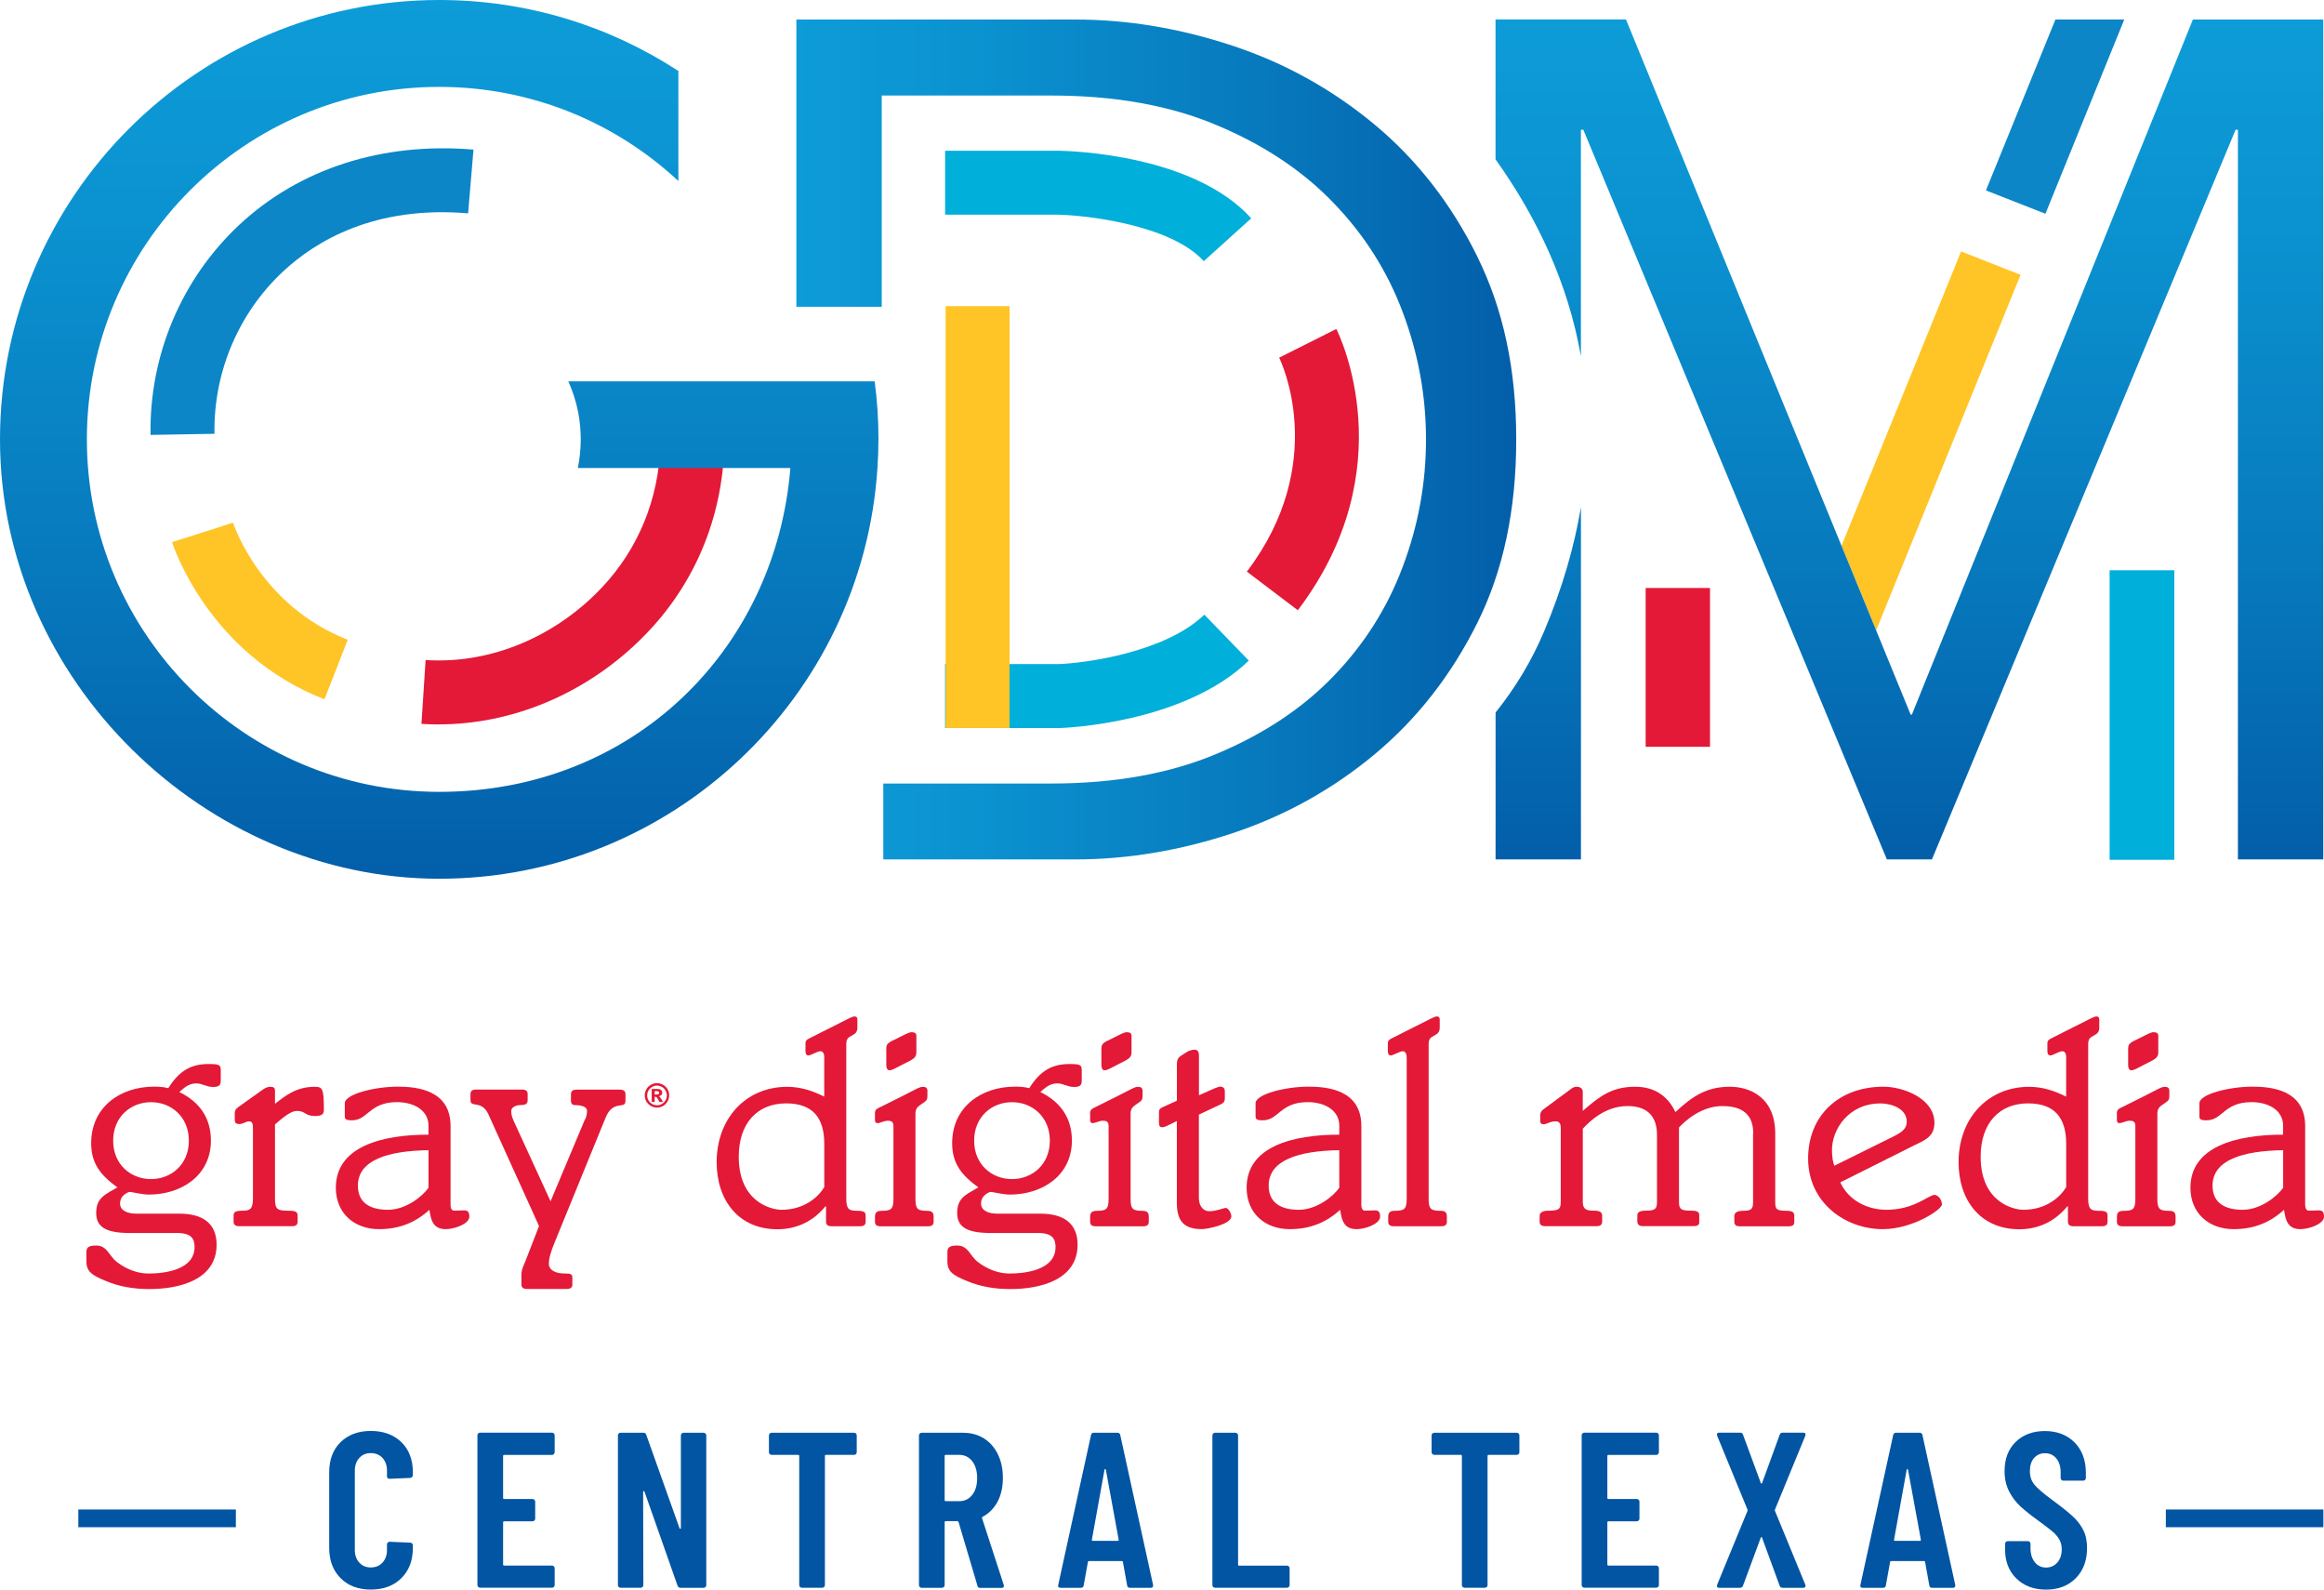 <?xml version="1.0" encoding="UTF-8" standalone="no"?>
<svg
   id="Layer_1"
   viewBox="0 0 448.91 306.98"
   version="1.1"
   sodipodi:docname="kwtx-logo-white.svg"
   width="448.91"
   height="306.98"
   inkscape:version="1.3.2 (091e20e, 2023-11-25, custom)"
   xmlns:inkscape="http://www.inkscape.org/namespaces/inkscape"
   xmlns:sodipodi="http://sodipodi.sourceforge.net/DTD/sodipodi-0.dtd"
   xmlns:xlink="http://www.w3.org/1999/xlink"
   xmlns="http://www.w3.org/2000/svg"
   xmlns:svg="http://www.w3.org/2000/svg">
  <sodipodi:namedview
     id="namedview42"
     pagecolor="#ffffff"
     bordercolor="#000000"
     borderopacity="0.25"
     inkscape:showpageshadow="2"
     inkscape:pageopacity="0.0"
     inkscape:pagecheckerboard="0"
     inkscape:deskcolor="#d1d1d1"
     inkscape:zoom="1.2209596"
     inkscape:cx="219.08997"
     inkscape:cy="163.80558"
     inkscape:window-width="1440"
     inkscape:window-height="914"
     inkscape:window-x="-6"
     inkscape:window-y="-6"
     inkscape:window-maximized="1"
     inkscape:current-layer="Layer_1" />
  <defs
     id="defs4">
    <style
       id="style1">.cls-1{fill:url(#New_Gradient_Swatch_1);}.cls-1,.cls-2,.cls-3,.cls-4,.cls-5,.cls-6,.cls-7,.cls-8{stroke-width:0px;}.cls-2{fill:url(#New_Gradient_Swatch_1-3);}.cls-3{fill:url(#New_Gradient_Swatch_1-2);}.cls-9{fill:none;stroke:#0255a3;stroke-miterlimit:10;stroke-width:3.42px;}.cls-4{fill:#0c86c7;}.cls-5{fill:#e31937;}.cls-6{fill:#ffc425;}.cls-7{fill:#0255a3;}.cls-8{fill:#00afda;}</style>
    <linearGradient
       id="New_Gradient_Swatch_1"
       x1="261.78"
       y1="30.81"
       x2="261.78"
       y2="200.51"
       gradientUnits="userSpaceOnUse">
      <stop
         offset="0"
         stop-color="#0d9cd8"
         id="stop1" />
      <stop
         offset=".25"
         stop-color="#0b92d0"
         id="stop2" />
      <stop
         offset=".65"
         stop-color="#0779bd"
         id="stop3" />
      <stop
         offset=".99"
         stop-color="#035faa"
         id="stop4" />
    </linearGradient>
    <linearGradient
       id="New_Gradient_Swatch_1-2"
       x1="545.78"
       y1="34.58"
       x2="545.78"
       y2="196.78"
       xlink:href="#New_Gradient_Swatch_1"
       gradientTransform="translate(-176.94,-30.81)" />
    <linearGradient
       id="New_Gradient_Swatch_1-3"
       x1="330.78"
       y1="115.68"
       x2="469.82"
       y2="115.68"
       xlink:href="#New_Gradient_Swatch_1"
       gradientTransform="translate(-176.94,-30.81)" />
    <linearGradient
       inkscape:collect="always"
       xlink:href="#New_Gradient_Swatch_1"
       id="linearGradient42"
       gradientUnits="userSpaceOnUse"
       x1="261.78"
       y1="30.81"
       x2="261.78"
       y2="200.51"
       gradientTransform="translate(-176.94,-30.81)" />
  </defs>
  <path
     class="cls-7"
     d="m 65.79,304.77 c -1.47,-1.47 -2.2,-3.42 -2.2,-5.84 v -14.59 c 0,-2.45 0.73,-4.4 2.2,-5.84 1.47,-1.44 3.42,-2.16 5.84,-2.16 2.42,0 4.42,0.72 5.9,2.16 1.48,1.44 2.22,3.39 2.22,5.84 v 0.51 c 0,0.14 -0.05,0.27 -0.15,0.39 -0.1,0.11 -0.22,0.17 -0.36,0.17 l -3.98,0.17 c -0.34,0 -0.51,-0.17 -0.51,-0.51 V 284 c 0,-1 -0.29,-1.81 -0.86,-2.44 -0.57,-0.63 -1.33,-0.94 -2.27,-0.94 -0.94,0 -1.65,0.31 -2.22,0.94 -0.57,0.63 -0.86,1.44 -0.86,2.44 v 15.32 c 0,1 0.28,1.81 0.86,2.44 0.57,0.63 1.31,0.94 2.22,0.94 0.91,0 1.7,-0.31 2.27,-0.94 0.57,-0.63 0.86,-1.44 0.86,-2.44 v -1.07 c 0,-0.14 0.05,-0.26 0.15,-0.36 0.1,-0.1 0.22,-0.15 0.36,-0.15 l 3.98,0.17 c 0.14,0 0.26,0.05 0.36,0.15 0.1,0.1 0.15,0.22 0.15,0.36 v 0.51 c 0,2.42 -0.74,4.37 -2.22,5.84 -1.48,1.47 -3.45,2.2 -5.9,2.2 -2.45,0 -4.37,-0.73 -5.84,-2.2 z"
     id="path4" />
  <path
     class="cls-7"
     d="m 106.99,280.82 c -0.1,0.1 -0.22,0.15 -0.36,0.15 h -9.24 c -0.14,0 -0.21,0.07 -0.21,0.21 v 8.09 c 0,0.14 0.07,0.21 0.21,0.21 h 5.48 c 0.14,0 0.26,0.05 0.36,0.15 0.1,0.1 0.15,0.22 0.15,0.36 v 3.29 c 0,0.14 -0.05,0.26 -0.15,0.36 -0.1,0.1 -0.22,0.15 -0.36,0.15 h -5.48 c -0.14,0 -0.21,0.07 -0.21,0.21 v 8.13 c 0,0.14 0.07,0.21 0.21,0.21 h 9.24 c 0.14,0 0.26,0.05 0.36,0.15 0.1,0.1 0.15,0.22 0.15,0.36 v 3.25 c 0,0.14 -0.05,0.26 -0.15,0.36 -0.1,0.1 -0.22,0.15 -0.36,0.15 h -13.9 c -0.14,0 -0.26,-0.05 -0.36,-0.15 -0.1,-0.1 -0.15,-0.22 -0.15,-0.36 v -28.92 c 0,-0.14 0.05,-0.26 0.15,-0.36 0.1,-0.1 0.22,-0.15 0.36,-0.15 h 13.9 c 0.14,0 0.26,0.05 0.36,0.15 0.1,0.1 0.15,0.22 0.15,0.36 v 3.25 c 0,0.14 -0.05,0.26 -0.15,0.36 z"
     id="path5" />
  <path
     class="cls-7"
     d="m 131.67,276.84 c 0.1,-0.1 0.22,-0.15 0.36,-0.15 h 3.89 c 0.14,0 0.26,0.05 0.36,0.15 0.1,0.1 0.15,0.22 0.15,0.36 v 28.92 c 0,0.14 -0.05,0.26 -0.15,0.36 -0.1,0.1 -0.22,0.15 -0.36,0.15 h -4.49 c -0.29,0 -0.47,-0.14 -0.56,-0.43 l -6.38,-18.14 c -0.03,-0.09 -0.08,-0.12 -0.15,-0.11 -0.07,0.02 -0.11,0.06 -0.11,0.15 l 0.04,18.01 c 0,0.14 -0.05,0.26 -0.15,0.36 -0.1,0.1 -0.22,0.15 -0.36,0.15 h -3.89 c -0.14,0 -0.26,-0.05 -0.36,-0.15 -0.1,-0.1 -0.15,-0.22 -0.15,-0.36 v -28.92 c 0,-0.14 0.05,-0.26 0.15,-0.36 0.1,-0.1 0.22,-0.15 0.36,-0.15 h 4.41 c 0.29,0 0.47,0.14 0.56,0.43 l 6.42,18.01 c 0.03,0.09 0.08,0.12 0.15,0.11 0.07,-0.01 0.11,-0.06 0.11,-0.15 V 277.2 c 0,-0.14 0.05,-0.26 0.15,-0.36 z"
     id="path6" />
  <path
     class="cls-7"
     d="m 165.34,276.84 c 0.1,0.1 0.15,0.22 0.15,0.36 v 3.25 c 0,0.14 -0.05,0.26 -0.15,0.36 -0.1,0.1 -0.22,0.15 -0.36,0.15 h -5.43 c -0.14,0 -0.21,0.07 -0.21,0.21 v 24.94 c 0,0.14 -0.05,0.26 -0.15,0.36 -0.1,0.1 -0.22,0.15 -0.36,0.15 h -3.94 c -0.14,0 -0.26,-0.05 -0.36,-0.15 -0.1,-0.1 -0.15,-0.22 -0.15,-0.36 v -24.94 c 0,-0.14 -0.07,-0.21 -0.21,-0.21 h -5.13 c -0.14,0 -0.26,-0.05 -0.36,-0.15 -0.1,-0.1 -0.15,-0.22 -0.15,-0.36 v -3.25 c 0,-0.14 0.05,-0.26 0.15,-0.36 0.1,-0.1 0.22,-0.15 0.36,-0.15 H 165 c 0.14,0 0.26,0.05 0.36,0.15 z"
     id="path7" />
  <path
     class="cls-7"
     d="m 188.8,306.21 -3.64,-12.28 c -0.06,-0.11 -0.13,-0.17 -0.21,-0.17 h -2.27 c -0.14,0 -0.21,0.07 -0.21,0.21 v 12.15 c 0,0.14 -0.05,0.26 -0.15,0.36 -0.1,0.1 -0.22,0.15 -0.36,0.15 h -3.94 c -0.14,0 -0.26,-0.05 -0.36,-0.15 -0.1,-0.1 -0.15,-0.22 -0.15,-0.36 V 277.2 c 0,-0.14 0.05,-0.26 0.15,-0.36 0.1,-0.1 0.22,-0.15 0.36,-0.15 h 8.04 c 1.51,0 2.84,0.36 4,1.09 1.16,0.73 2.05,1.75 2.7,3.08 0.65,1.33 0.96,2.84 0.96,4.56 0,1.72 -0.34,3.29 -1.03,4.58 -0.68,1.28 -1.64,2.25 -2.87,2.91 -0.11,0.03 -0.16,0.11 -0.13,0.26 l 4.19,12.88 c 0.03,0.06 0.04,0.13 0.04,0.21 0,0.26 -0.16,0.39 -0.47,0.39 h -4.11 c -0.29,0 -0.47,-0.14 -0.56,-0.43 z m -6.33,-25.03 v 8.51 c 0,0.14 0.07,0.21 0.21,0.21 h 2.61 c 1.03,0 1.86,-0.4 2.5,-1.2 0.64,-0.8 0.96,-1.88 0.96,-3.25 0,-1.37 -0.32,-2.46 -0.96,-3.27 -0.64,-0.81 -1.48,-1.22 -2.5,-1.22 h -2.61 c -0.14,0 -0.21,0.07 -0.21,0.21 z"
     id="path8" />
  <path
     class="cls-7"
     d="m 217.72,306.16 -0.81,-4.49 c 0,-0.14 -0.09,-0.21 -0.26,-0.21 h -6.25 c -0.17,0 -0.26,0.07 -0.26,0.21 l -0.81,4.49 c -0.03,0.31 -0.21,0.47 -0.56,0.47 h -3.89 c -0.4,0 -0.56,-0.19 -0.47,-0.56 l 6.33,-28.92 c 0.06,-0.31 0.24,-0.47 0.56,-0.47 h 4.54 c 0.31,0 0.5,0.16 0.56,0.47 l 6.33,28.92 v 0.17 c 0,0.26 -0.16,0.39 -0.47,0.39 h -3.98 c -0.34,0 -0.53,-0.16 -0.56,-0.47 z m -6.59,-8.6 h 4.75 c 0.17,0 0.24,-0.07 0.21,-0.21 l -2.48,-13.52 c -0.03,-0.09 -0.07,-0.13 -0.13,-0.13 -0.06,0 -0.1,0.04 -0.13,0.13 l -2.44,13.52 c -0.03,0.14 0.04,0.21 0.21,0.21 z"
     id="path9" />
  <path
     class="cls-7"
     d="m 234.34,306.48 c -0.1,-0.1 -0.15,-0.22 -0.15,-0.36 V 277.2 c 0,-0.14 0.05,-0.26 0.15,-0.36 0.1,-0.1 0.22,-0.15 0.36,-0.15 h 3.94 c 0.14,0 0.26,0.05 0.36,0.15 0.1,0.1 0.15,0.22 0.15,0.36 v 24.94 c 0,0.14 0.07,0.21 0.21,0.21 h 9.24 c 0.14,0 0.26,0.05 0.36,0.15 0.1,0.1 0.15,0.22 0.15,0.36 v 3.25 c 0,0.14 -0.05,0.26 -0.15,0.36 -0.1,0.1 -0.22,0.15 -0.36,0.15 h -13.9 c -0.14,0 -0.26,-0.05 -0.36,-0.15 z"
     id="path10" />
  <path
     class="cls-7"
     d="m 293.34,276.84 c 0.1,0.1 0.15,0.22 0.15,0.36 v 3.25 c 0,0.14 -0.05,0.26 -0.15,0.36 -0.1,0.1 -0.22,0.15 -0.36,0.15 h -5.43 c -0.14,0 -0.21,0.07 -0.21,0.21 v 24.94 c 0,0.14 -0.05,0.26 -0.15,0.36 -0.1,0.1 -0.22,0.15 -0.36,0.15 h -3.94 c -0.14,0 -0.26,-0.05 -0.36,-0.15 -0.1,-0.1 -0.15,-0.22 -0.15,-0.36 v -24.94 c 0,-0.14 -0.07,-0.21 -0.21,-0.21 h -5.13 c -0.14,0 -0.26,-0.05 -0.36,-0.15 -0.1,-0.1 -0.15,-0.22 -0.15,-0.36 v -3.25 c 0,-0.14 0.05,-0.26 0.15,-0.36 0.1,-0.1 0.22,-0.15 0.36,-0.15 H 293 c 0.14,0 0.26,0.05 0.36,0.15 z"
     id="path11" />
  <path
     class="cls-7"
     d="m 320.29,280.82 c -0.1,0.1 -0.22,0.15 -0.36,0.15 h -9.24 c -0.14,0 -0.21,0.07 -0.21,0.21 v 8.09 c 0,0.14 0.07,0.21 0.21,0.21 h 5.48 c 0.14,0 0.26,0.05 0.36,0.15 0.1,0.1 0.15,0.22 0.15,0.36 v 3.29 c 0,0.14 -0.05,0.26 -0.15,0.36 -0.1,0.1 -0.22,0.15 -0.36,0.15 h -5.48 c -0.14,0 -0.21,0.07 -0.21,0.21 v 8.13 c 0,0.14 0.07,0.21 0.21,0.21 h 9.24 c 0.14,0 0.26,0.05 0.36,0.15 0.1,0.1 0.15,0.22 0.15,0.36 v 3.25 c 0,0.14 -0.05,0.26 -0.15,0.36 -0.1,0.1 -0.22,0.15 -0.36,0.15 h -13.9 c -0.14,0 -0.26,-0.05 -0.36,-0.15 -0.1,-0.1 -0.15,-0.22 -0.15,-0.36 v -28.92 c 0,-0.14 0.05,-0.26 0.15,-0.36 0.1,-0.1 0.22,-0.15 0.36,-0.15 h 13.9 c 0.14,0 0.26,0.05 0.36,0.15 0.1,0.1 0.15,0.22 0.15,0.36 v 3.25 c 0,0.14 -0.05,0.26 -0.15,0.36 z"
     id="path12" />
  <path
     class="cls-7"
     d="m 331.69,306.46 c -0.06,-0.11 -0.06,-0.26 0,-0.43 l 5.86,-14.25 c 0.03,-0.09 0.03,-0.17 0,-0.26 l -5.86,-14.25 c -0.03,-0.06 -0.04,-0.14 -0.04,-0.26 0,-0.23 0.14,-0.34 0.43,-0.34 h 4.06 c 0.29,0 0.47,0.14 0.56,0.43 l 3.42,9.28 c 0.03,0.09 0.07,0.13 0.13,0.13 0.06,0 0.1,-0.04 0.13,-0.13 l 3.38,-9.28 c 0.08,-0.28 0.27,-0.43 0.56,-0.43 h 4.02 c 0.2,0 0.33,0.06 0.38,0.17 0.06,0.11 0.06,0.26 0,0.43 l -5.86,14.25 c -0.03,0.09 -0.03,0.17 0,0.26 l 5.86,14.25 c 0.03,0.06 0.04,0.14 0.04,0.26 0,0.23 -0.14,0.34 -0.43,0.34 h -3.98 c -0.31,0 -0.51,-0.14 -0.6,-0.43 l -3.38,-9.24 c -0.03,-0.09 -0.07,-0.13 -0.13,-0.13 -0.06,0 -0.1,0.04 -0.13,0.13 l -3.42,9.24 c -0.08,0.29 -0.29,0.43 -0.6,0.43 h -4.02 c -0.2,0 -0.33,-0.06 -0.38,-0.17 z"
     id="path13" />
  <path
     class="cls-7"
     d="m 372.67,306.16 -0.81,-4.49 c 0,-0.14 -0.09,-0.21 -0.26,-0.21 h -6.25 c -0.17,0 -0.26,0.07 -0.26,0.21 l -0.81,4.49 c -0.03,0.31 -0.21,0.47 -0.56,0.47 h -3.89 c -0.4,0 -0.56,-0.19 -0.47,-0.56 l 6.33,-28.92 c 0.06,-0.31 0.24,-0.47 0.56,-0.47 h 4.54 c 0.31,0 0.5,0.16 0.56,0.47 l 6.33,28.92 v 0.17 c 0,0.26 -0.16,0.39 -0.47,0.39 h -3.98 c -0.34,0 -0.53,-0.16 -0.56,-0.47 z m -6.59,-8.6 h 4.75 c 0.17,0 0.24,-0.07 0.21,-0.21 l -2.48,-13.52 c -0.03,-0.09 -0.07,-0.13 -0.13,-0.13 -0.06,0 -0.1,0.04 -0.13,0.13 l -2.44,13.52 c -0.03,0.14 0.04,0.21 0.21,0.21 z"
     id="path14" />
  <path
     class="cls-7"
     d="m 389.49,304.84 c -1.46,-1.43 -2.18,-3.29 -2.18,-5.6 v -1.11 c 0,-0.14 0.05,-0.26 0.15,-0.36 0.1,-0.1 0.22,-0.15 0.36,-0.15 h 3.89 c 0.14,0 0.26,0.05 0.36,0.15 0.1,0.1 0.15,0.22 0.15,0.36 v 0.86 c 0,1.11 0.28,2.01 0.83,2.7 0.56,0.68 1.28,1.03 2.16,1.03 0.88,0 1.61,-0.32 2.18,-0.96 0.57,-0.64 0.86,-1.49 0.86,-2.55 0,-0.74 -0.16,-1.38 -0.47,-1.92 -0.31,-0.54 -0.76,-1.06 -1.33,-1.54 -0.57,-0.48 -1.48,-1.18 -2.74,-2.1 -1.43,-1.03 -2.57,-1.94 -3.44,-2.74 -0.87,-0.8 -1.6,-1.76 -2.18,-2.89 -0.58,-1.13 -0.88,-2.43 -0.88,-3.91 0,-2.37 0.71,-4.25 2.14,-5.65 1.43,-1.4 3.31,-2.1 5.65,-2.1 2.34,0 4.28,0.73 5.73,2.2 1.45,1.47 2.18,3.42 2.18,5.84 v 1.03 c 0,0.14 -0.05,0.26 -0.15,0.36 -0.1,0.1 -0.22,0.15 -0.36,0.15 h -3.85 c -0.14,0 -0.26,-0.05 -0.36,-0.15 -0.1,-0.1 -0.15,-0.22 -0.15,-0.36 v -1.11 c 0,-1.11 -0.28,-2 -0.83,-2.67 -0.56,-0.67 -1.29,-1.01 -2.2,-1.01 -0.86,0 -1.55,0.31 -2.1,0.92 -0.54,0.61 -0.81,1.46 -0.81,2.55 0,1.03 0.29,1.9 0.88,2.61 0.58,0.71 1.73,1.7 3.44,2.95 1.74,1.28 3.05,2.33 3.94,3.14 0.88,0.81 1.57,1.7 2.05,2.67 0.49,0.97 0.73,2.12 0.73,3.46 0,2.42 -0.73,4.37 -2.18,5.84 -1.46,1.47 -3.37,2.2 -5.73,2.2 -2.36,0 -4.28,-0.71 -5.73,-2.14 z"
     id="path15" />
  <line
     class="cls-9"
     x1="448.79"
     y1="293.22"
     x2="418.36"
     y2="293.22"
     id="line15" />
  <line
     class="cls-9"
     x1="45.56"
     y1="293.22"
     x2="15.13"
     y2="293.22"
     id="line16" />
  <path
     class="cls-5"
     d="m 34.7,234.38 c 4.26,0 7.14,1.73 7.14,5.99 0,6.73 -7.08,8.57 -13.01,8.57 -3.11,0 -5.87,-0.52 -8.23,-1.5 -2.82,-1.15 -3.91,-1.84 -3.91,-3.86 v -1.78 c 0,-0.92 0.46,-1.27 1.9,-1.27 2.13,0 2.47,2.01 3.97,3.17 1.78,1.38 3.97,2.24 6.1,2.24 2.99,0 8.92,-0.63 8.92,-5.12 0,-1.61 -0.63,-2.71 -3.4,-2.71 h -9.15 c -4.66,0 -6.45,-1.21 -6.45,-3.86 0,-2.99 1.78,-3.57 4.09,-4.95 -3.17,-2.3 -5.06,-4.55 -5.06,-8.52 0,-7.02 5.64,-10.93 12.14,-10.93 1.04,0 1.84,0.06 2.76,0.29 2.13,-3.4 4.43,-4.66 7.77,-4.66 2.01,0 2.36,0.17 2.36,1.15 v 2.13 c 0,0.92 -0.52,1.15 -1.5,1.15 -1.27,0 -2.07,-0.69 -3.22,-0.69 -1.5,0 -2.42,0.92 -3.28,1.67 3.91,1.9 6.1,5.01 6.1,9.38 0,6.73 -5.7,10.42 -11.97,10.42 -1.32,0 -3.45,-0.52 -3.68,-0.52 -0.23,0 -1.9,0.58 -1.9,2.25 0,1.38 1.44,1.96 3.17,1.96 h 8.35 z m -5.53,-6.68 c 3.91,0 7.31,-2.82 7.31,-7.42 0,-4.6 -3.4,-7.43 -7.31,-7.43 -3.91,0 -7.31,2.82 -7.31,7.43 0,4.61 3.4,7.42 7.31,7.42 z"
     id="path16" />
  <path
     class="cls-5"
     d="m 53.12,231.45 c 0,2.07 0.4,2.36 2.59,2.36 1.44,0 1.78,0.23 1.78,0.98 v 1.15 c 0,0.58 -0.35,0.86 -1.09,0.86 H 46.21 c -0.75,0 -1.09,-0.29 -1.09,-0.86 v -1.15 c 0,-0.75 0.35,-0.98 1.78,-0.98 1.43,0 1.96,-0.4 1.96,-2.36 v -13.64 c 0,-0.98 -0.23,-1.26 -0.81,-1.26 -0.52,0 -1.09,0.52 -1.78,0.52 -0.69,0 -0.92,-0.23 -0.92,-0.81 v -1.32 c 0,-0.4 0.12,-0.75 0.69,-1.15 l 4.43,-3.16 c 0.63,-0.46 1.09,-0.75 1.73,-0.75 0.64,0 0.92,0.17 0.92,0.75 v 2.53 c 2.13,-1.67 4.2,-3.28 7.66,-3.28 1.5,0 1.78,0.29 1.78,4.43 0,0.81 -0.35,1.21 -1.67,1.21 -2.07,0 -1.84,-0.98 -3.51,-0.98 -1.44,0 -3.17,1.73 -4.26,2.59 v 14.33 z"
     id="path17" />
  <path
     class="cls-5"
     d="m 87.03,232.71 c 0,0.69 0.29,1.09 0.69,1.09 0.58,0 1.27,-0.06 1.96,-0.06 0.69,0 0.98,0.35 0.98,1.21 0,1.44 -2.94,2.42 -4.55,2.42 -2.42,0 -2.88,-1.67 -3.16,-3.74 -2.65,2.42 -5.76,3.74 -9.73,3.74 -4.83,0 -8.35,-3.11 -8.35,-8 0,-7.89 8.75,-10.25 17.9,-10.25 v -1.73 c 0,-2.99 -2.82,-4.55 -6.1,-4.55 -5.35,0 -5.58,3.51 -8.69,3.51 -1.15,0 -1.38,-0.23 -1.38,-0.75 v -2.53 c 0,-1.78 5.76,-3.22 10.24,-3.22 3.8,0 10.19,0.69 10.19,7.6 v 15.25 z m -4.26,-10.59 c -7.83,0.12 -13.64,1.9 -13.64,6.85 0,3.51 2.65,4.66 5.81,4.66 3.45,0 6.68,-2.59 7.83,-4.26 z"
     id="path18" />
  <path
     class="cls-5"
     d="m 112.99,216.25 c 0.35,-0.75 0.4,-1.27 0.4,-1.79 0,-0.69 -1.04,-1.04 -2.24,-1.04 -0.63,0 -0.86,-0.29 -0.86,-0.86 v -1.27 c 0,-0.58 0.35,-0.86 1.09,-0.86 h 8.35 c 0.75,0 1.09,0.29 1.09,0.86 v 1.32 c 0,1.73 -2.42,-0.35 -3.86,3.28 l -9.9,24.23 c -0.58,1.44 -1.04,2.76 -1.04,3.97 0,1.09 1.15,1.84 2.99,1.84 1.27,0 1.55,0.12 1.55,0.81 v 1.32 c 0,0.57 -0.35,0.86 -1.09,0.86 h -7.66 c -0.75,0 -1.09,-0.29 -1.09,-0.86 v -1.9 c 0,-1.04 0.52,-1.96 0.81,-2.71 l 2.59,-6.68 -9.73,-21.47 c -1.32,-2.99 -3.51,-1.27 -3.51,-2.82 v -1.21 c 0,-0.58 0.35,-0.86 1.09,-0.86 h 8.86 c 0.75,0 1.09,0.29 1.09,0.86 v 1.21 c 0,0.63 -0.35,0.92 -1.27,0.92 -1.15,0 -1.9,0.52 -1.9,1.15 0,0.86 0.23,1.32 0.52,2.01 l 7.08,15.43 6.62,-15.77 z"
     id="path19" />
  <path
     class="cls-5"
     d="m 159.22,204.16 c 0,-0.81 -0.35,-1.15 -0.75,-1.15 -0.58,0 -1.84,0.81 -2.3,0.81 -0.46,0 -0.58,-0.4 -0.58,-0.86 v -1.55 c 0,-0.35 0.17,-0.63 0.81,-0.92 l 7.54,-3.8 c 0.4,-0.17 0.81,-0.4 1.09,-0.4 0.4,0 0.58,0.17 0.58,0.58 v 1.67 c 0,0.52 -0.23,0.92 -0.58,1.15 l -1.04,0.63 c -0.35,0.23 -0.52,0.69 -0.52,1.27 v 29.87 c 0,1.96 0.46,2.36 1.96,2.36 1.5,0 1.78,0.23 1.78,0.98 v 1.15 c 0,0.58 -0.35,0.86 -1.09,0.86 h -5.47 c -0.75,0 -1.09,-0.29 -1.09,-0.86 v -2.99 h -0.12 c -2.24,2.76 -5.41,4.43 -9.27,4.43 -7.54,0 -11.74,-5.64 -11.74,-12.95 0,-8.46 5.64,-14.56 13.64,-14.56 2.53,0 4.89,0.75 7.14,1.9 v -7.6 z m 0,16.75 c 0,-5.01 -2.19,-7.83 -7.37,-7.83 -5.53,0 -9.15,3.8 -9.15,10.3 0,8.92 6.5,10.25 8.23,10.25 4.49,0 7.19,-2.53 8.29,-4.38 z"
     id="path20" />
  <path
     class="cls-5"
     d="m 172.58,217.52 c 0,-0.75 -0.23,-1.09 -1.09,-1.09 -0.69,0 -1.5,0.46 -1.96,0.46 -0.46,0 -0.52,-0.29 -0.52,-0.69 v -1.26 c 0,-0.35 0.12,-0.69 0.58,-0.92 7.19,-3.51 7.89,-4.14 8.63,-4.14 0.63,0 0.92,0.23 0.92,0.75 v 1.09 c 0,0.58 -0.17,0.86 -0.81,1.27 -1.15,0.75 -1.5,1.04 -1.5,2.19 v 16.29 c 0,2.01 0.4,2.36 2.24,2.36 0.92,0 1.27,0.29 1.27,1.15 v 0.98 c 0,0.58 -0.35,0.86 -1.09,0.86 h -9.15 c -0.75,0 -1.09,-0.29 -1.09,-0.86 v -0.98 c 0,-0.86 0.4,-1.15 1.32,-1.15 1.84,0 2.25,-0.35 2.25,-2.36 v -13.93 z m -1.38,-15.08 c 0,-0.81 0.29,-1.09 2.07,-1.9 1.5,-0.75 2.3,-1.21 2.82,-1.21 0.63,0 0.92,0.23 0.92,0.69 v 3.22 c 0,1.04 -0.63,1.32 -2.47,2.24 -1.55,0.81 -2.25,1.21 -2.71,1.21 -0.46,0 -0.63,-0.46 -0.63,-1.04 v -3.22 z"
     id="path21" />
  <path
     class="cls-5"
     d="m 201.01,234.38 c 4.26,0 7.14,1.73 7.14,5.99 0,6.73 -7.08,8.57 -13.01,8.57 -3.11,0 -5.87,-0.52 -8.23,-1.5 -2.82,-1.15 -3.91,-1.84 -3.91,-3.86 v -1.78 c 0,-0.92 0.46,-1.27 1.9,-1.27 2.13,0 2.47,2.01 3.97,3.17 1.78,1.38 3.97,2.24 6.1,2.24 2.99,0 8.92,-0.63 8.92,-5.12 0,-1.61 -0.63,-2.71 -3.4,-2.71 h -9.15 c -4.66,0 -6.45,-1.21 -6.45,-3.86 0,-2.99 1.78,-3.57 4.09,-4.95 -3.17,-2.3 -5.06,-4.55 -5.06,-8.52 0,-7.02 5.64,-10.93 12.14,-10.93 1.04,0 1.84,0.06 2.76,0.29 2.13,-3.4 4.43,-4.66 7.77,-4.66 2.01,0 2.36,0.17 2.36,1.15 v 2.13 c 0,0.92 -0.52,1.15 -1.5,1.15 -1.27,0 -2.07,-0.69 -3.22,-0.69 -1.5,0 -2.42,0.92 -3.28,1.67 3.91,1.9 6.1,5.01 6.1,9.38 0,6.73 -5.7,10.42 -11.97,10.42 -1.32,0 -3.45,-0.52 -3.68,-0.52 -0.23,0 -1.9,0.58 -1.9,2.25 0,1.38 1.44,1.96 3.17,1.96 h 8.35 z m -5.53,-6.68 c 3.91,0 7.31,-2.82 7.31,-7.42 0,-4.6 -3.4,-7.43 -7.31,-7.43 -3.91,0 -7.31,2.82 -7.31,7.43 0,4.61 3.4,7.42 7.31,7.42 z"
     id="path22" />
  <path
     class="cls-5"
     d="m 214.14,217.52 c 0,-0.75 -0.23,-1.09 -1.09,-1.09 -0.69,0 -1.5,0.46 -1.96,0.46 -0.46,0 -0.52,-0.29 -0.52,-0.69 v -1.26 c 0,-0.35 0.12,-0.69 0.58,-0.92 7.19,-3.51 7.89,-4.14 8.63,-4.14 0.63,0 0.92,0.23 0.92,0.75 v 1.09 c 0,0.58 -0.17,0.86 -0.81,1.27 -1.15,0.75 -1.5,1.04 -1.5,2.19 v 16.29 c 0,2.01 0.4,2.36 2.24,2.36 0.92,0 1.27,0.29 1.27,1.15 v 0.98 c 0,0.58 -0.35,0.86 -1.09,0.86 h -9.15 c -0.75,0 -1.09,-0.29 -1.09,-0.86 v -0.98 c 0,-0.86 0.4,-1.15 1.32,-1.15 1.84,0 2.25,-0.35 2.25,-2.36 v -13.93 z m -1.38,-15.08 c 0,-0.81 0.29,-1.09 2.07,-1.9 1.5,-0.75 2.3,-1.21 2.82,-1.21 0.63,0 0.92,0.23 0.92,0.69 v 3.22 c 0,1.04 -0.63,1.32 -2.48,2.24 -1.55,0.81 -2.24,1.21 -2.71,1.21 -0.47,0 -0.63,-0.46 -0.63,-1.04 v -3.22 z"
     id="path23" />
  <path
     class="cls-5"
     d="m 227.33,216.48 -1.04,0.52 c -0.98,0.46 -1.32,0.69 -1.84,0.69 -0.46,0 -0.58,-0.35 -0.58,-0.98 v -1.96 c 0,-0.4 0.11,-0.69 0.81,-0.98 l 2.65,-1.21 v -6.91 c 0,-1.09 0.23,-1.44 1.09,-1.96 l 0.81,-0.52 c 0.52,-0.35 1.27,-0.46 1.5,-0.46 0.52,0 0.86,0.29 0.86,1.09 v 7.71 l 2.99,-1.32 c 0.46,-0.17 0.92,-0.35 1.09,-0.35 0.58,0 0.92,0.29 0.92,0.92 v 1.44 c 0,0.46 -0.23,0.81 -0.75,1.04 l -4.26,2.01 v 16.12 c 0,1.21 0.58,2.53 2.07,2.53 1.27,0 2.76,-0.63 3.11,-0.63 0.58,0 1.09,1.15 1.09,1.61 0,1.55 -4.6,2.48 -5.7,2.48 -3.22,0 -4.83,-1.32 -4.83,-5.06 v -15.83 z"
     id="path24" />
  <path
     class="cls-5"
     d="m 262.96,232.71 c 0,0.69 0.29,1.09 0.69,1.09 0.58,0 1.27,-0.06 1.96,-0.06 0.69,0 0.98,0.35 0.98,1.21 0,1.44 -2.94,2.42 -4.55,2.42 -2.42,0 -2.88,-1.67 -3.17,-3.74 -2.65,2.42 -5.76,3.74 -9.73,3.74 -4.83,0 -8.34,-3.11 -8.34,-8 0,-7.89 8.75,-10.25 17.9,-10.25 v -1.73 c 0,-2.99 -2.82,-4.55 -6.1,-4.55 -5.35,0 -5.58,3.51 -8.69,3.51 -1.15,0 -1.38,-0.23 -1.38,-0.75 v -2.53 c 0,-1.78 5.76,-3.22 10.24,-3.22 3.8,0 10.19,0.69 10.19,7.6 v 15.25 z m -4.26,-10.59 c -7.83,0.12 -13.64,1.9 -13.64,6.85 0,3.51 2.65,4.66 5.81,4.66 3.45,0 6.68,-2.59 7.83,-4.26 z"
     id="path25" />
  <path
     class="cls-5"
     d="m 271.71,204.16 c 0,-0.81 -0.35,-1.15 -0.75,-1.15 -0.58,0 -1.84,0.81 -2.3,0.81 -0.46,0 -0.58,-0.4 -0.58,-0.86 v -1.55 c 0,-0.35 0.17,-0.63 0.81,-0.92 l 7.54,-3.8 c 0.4,-0.17 0.81,-0.4 1.09,-0.4 0.4,0 0.58,0.17 0.58,0.58 v 1.67 c 0,0.52 -0.23,0.92 -0.58,1.15 l -1.04,0.63 c -0.35,0.23 -0.52,0.69 -0.52,1.27 v 29.87 c 0,2.01 0.4,2.36 2.25,2.36 0.92,0 1.27,0.29 1.27,1.15 v 0.98 c 0,0.58 -0.35,0.86 -1.09,0.86 h -9.15 c -0.75,0 -1.09,-0.29 -1.09,-0.86 v -0.98 c 0,-0.86 0.4,-1.15 1.32,-1.15 1.84,0 2.25,-0.35 2.25,-2.36 v -27.28 z"
     id="path26" />
  <path
     class="cls-5"
     d="m 338.66,218.84 c 0,-4.37 -3.11,-5.24 -5.99,-5.24 -4.09,0 -7.31,2.99 -8.35,4.14 v 14.39 c 0,1.38 0.4,1.67 2.3,1.67 1.32,0 1.61,0.29 1.61,0.86 v 1.44 c 0,0.52 -0.46,0.69 -1.09,0.69 h -9.78 c -0.69,0 -1.09,-0.29 -1.09,-0.92 v -1.15 c 0,-0.58 0.4,-0.92 1.61,-0.92 1.78,0 2.19,-0.29 2.19,-1.67 v -12.95 c 0,-3.16 -1.44,-5.58 -5.7,-5.58 -4.26,0 -7.25,2.88 -8.63,4.37 v 14.16 c 0,1.44 0.75,1.67 2.13,1.67 1.21,0 1.61,0.29 1.61,1.04 v 0.98 c 0,0.69 -0.29,0.98 -1.21,0.98 h -9.78 c -0.75,0 -1.09,-0.29 -1.09,-0.86 v -1.15 c 0,-0.63 0.63,-0.98 1.61,-0.98 2.07,0 2.47,-0.29 2.47,-1.67 v -14.27 c 0,-1.04 -0.35,-1.32 -1.09,-1.32 -0.92,0 -1.73,0.57 -2.19,0.57 -0.52,0 -0.69,-0.29 -0.69,-0.63 v -1.04 c 0,-0.57 0.17,-0.92 0.69,-1.27 l 5.29,-3.91 c 0.29,-0.23 0.63,-0.4 1.09,-0.4 0.58,0 1.15,0.29 1.15,0.98 v 3.68 c 3.28,-2.82 5.58,-4.66 10.13,-4.66 3.68,0 6.27,1.73 7.77,4.89 3.28,-3.05 5.99,-4.89 10.53,-4.89 3.8,0 8.75,2.01 8.75,9.04 v 13.24 c 0,1.32 0.23,1.67 2.07,1.67 1.27,0 1.61,0.29 1.61,0.98 v 1.21 c 0,0.52 -0.29,0.81 -1.04,0.81 h -9.5 c -0.75,0 -1.04,-0.29 -1.04,-0.92 v -1.09 c 0,-0.63 0.63,-0.98 1.61,-0.98 1.61,0 2.01,-0.29 2.01,-1.67 v -13.3 z"
     id="path27" />
  <path
     class="cls-5"
     d="m 349.26,223.73 c 0,-8.29 5.93,-13.87 14.56,-13.87 3.86,0 9.84,2.3 9.84,6.96 0,2.65 -1.78,3.34 -3.91,4.37 l -14.27,7.14 c 1.55,3.45 5.18,5.3 8.92,5.3 5.35,0 8.17,-2.88 9.27,-2.88 0.58,0 1.44,0.81 1.44,1.84 0,1.03 -5.76,4.78 -11.4,4.78 -7.42,0 -14.45,-5.24 -14.45,-13.64 z m 16.69,-4.37 c 1.61,-0.81 2.36,-1.5 2.36,-2.76 0,-2.53 -2.99,-3.51 -5.06,-3.51 -6.22,0 -9.38,5.06 -9.38,8.98 0,1.32 0.17,2.36 0.46,3.05 l 11.63,-5.76 z"
     id="path28" />
  <path
     class="cls-5"
     d="m 399.11,204.16 c 0,-0.81 -0.35,-1.15 -0.75,-1.15 -0.58,0 -1.84,0.81 -2.3,0.81 -0.46,0 -0.58,-0.4 -0.58,-0.86 v -1.55 c 0,-0.35 0.17,-0.63 0.81,-0.92 l 7.54,-3.8 c 0.4,-0.17 0.81,-0.4 1.09,-0.4 0.4,0 0.58,0.17 0.58,0.58 v 1.67 c 0,0.52 -0.23,0.92 -0.58,1.15 l -1.04,0.63 c -0.35,0.23 -0.52,0.69 -0.52,1.27 v 29.87 c 0,1.96 0.46,2.36 1.96,2.36 1.5,0 1.78,0.23 1.78,0.98 v 1.15 c 0,0.58 -0.35,0.86 -1.09,0.86 h -5.47 c -0.75,0 -1.09,-0.29 -1.09,-0.86 v -2.99 h -0.12 c -2.25,2.76 -5.41,4.43 -9.27,4.43 -7.54,0 -11.74,-5.64 -11.74,-12.95 0,-8.46 5.64,-14.56 13.64,-14.56 2.53,0 4.89,0.75 7.14,1.9 v -7.6 z m 0,16.75 c 0,-5.01 -2.19,-7.83 -7.37,-7.83 -5.53,0 -9.15,3.8 -9.15,10.3 0,8.92 6.5,10.25 8.23,10.25 4.49,0 7.19,-2.53 8.29,-4.38 z"
     id="path29" />
  <path
     class="cls-5"
     d="m 412.47,217.52 c 0,-0.75 -0.23,-1.09 -1.09,-1.09 -0.69,0 -1.5,0.46 -1.96,0.46 -0.46,0 -0.52,-0.29 -0.52,-0.69 v -1.26 c 0,-0.35 0.11,-0.69 0.58,-0.92 7.19,-3.51 7.89,-4.14 8.63,-4.14 0.63,0 0.92,0.23 0.92,0.75 v 1.09 c 0,0.58 -0.17,0.86 -0.81,1.27 -1.15,0.75 -1.5,1.04 -1.5,2.19 v 16.29 c 0,2.01 0.4,2.36 2.25,2.36 0.92,0 1.27,0.29 1.27,1.15 v 0.98 c 0,0.58 -0.35,0.86 -1.09,0.86 H 410 c -0.75,0 -1.09,-0.29 -1.09,-0.86 v -0.98 c 0,-0.86 0.4,-1.15 1.32,-1.15 1.84,0 2.24,-0.35 2.24,-2.36 v -13.93 z m -1.38,-15.08 c 0,-0.81 0.29,-1.09 2.07,-1.9 1.5,-0.75 2.3,-1.21 2.82,-1.21 0.63,0 0.92,0.23 0.92,0.69 v 3.22 c 0,1.04 -0.63,1.32 -2.48,2.24 -1.55,0.81 -2.24,1.21 -2.71,1.21 -0.47,0 -0.63,-0.46 -0.63,-1.04 v -3.22 z"
     id="path30" />
  <path
     class="cls-5"
     d="m 445.28,232.71 c 0,0.69 0.29,1.09 0.69,1.09 0.58,0 1.27,-0.06 1.96,-0.06 0.69,0 0.98,0.35 0.98,1.21 0,1.44 -2.93,2.42 -4.55,2.42 -2.42,0 -2.88,-1.67 -3.17,-3.74 -2.65,2.42 -5.76,3.74 -9.73,3.74 -4.83,0 -8.35,-3.11 -8.35,-8 0,-7.89 8.75,-10.25 17.9,-10.25 v -1.73 c 0,-2.99 -2.82,-4.55 -6.1,-4.55 -5.35,0 -5.58,3.51 -8.69,3.51 -1.15,0 -1.38,-0.23 -1.38,-0.75 v -2.53 c 0,-1.78 5.76,-3.22 10.24,-3.22 3.8,0 10.19,0.69 10.19,7.6 v 15.25 z m -4.26,-10.59 c -7.83,0.12 -13.64,1.9 -13.64,6.85 0,3.51 2.65,4.66 5.81,4.66 3.45,0 6.68,-2.59 7.83,-4.26 z"
     id="path31" />
  <path
     class="cls-5"
     d="m 126.91,209.18 c 0.39,0 0.78,0.1 1.15,0.3 0.37,0.2 0.66,0.49 0.88,0.86 0.22,0.38 0.32,0.77 0.32,1.19 0,0.65 -0.23,1.21 -0.69,1.67 -0.46,0.46 -1.02,0.69 -1.67,0.69 -0.65,0 -1.21,-0.23 -1.67,-0.69 -0.46,-0.46 -0.69,-1.02 -0.69,-1.67 0,-0.42 0.11,-0.82 0.32,-1.19 0.07,-0.12 0.15,-0.23 0.24,-0.34 0.09,-0.11 0.19,-0.21 0.29,-0.29 0.1,-0.08 0.22,-0.16 0.35,-0.23 0.19,-0.1 0.37,-0.18 0.56,-0.23 0.19,-0.05 0.39,-0.08 0.59,-0.08 z m 0,0.46 c -0.52,0 -0.96,0.19 -1.34,0.56 -0.37,0.37 -0.56,0.82 -0.56,1.35 0,0.53 0.19,0.97 0.56,1.34 0.37,0.37 0.82,0.56 1.34,0.56 0.52,0 0.97,-0.19 1.34,-0.56 0.37,-0.37 0.56,-0.82 0.56,-1.34 0,-0.34 -0.09,-0.66 -0.26,-0.96 -0.17,-0.3 -0.41,-0.53 -0.7,-0.69 -0.3,-0.16 -0.61,-0.25 -0.94,-0.25 z m -0.45,3.16 h -0.57 v -2.51 h 0.82 c 0.33,0 0.56,0.02 0.71,0.06 0.15,0.04 0.27,0.11 0.36,0.23 0.09,0.12 0.14,0.26 0.14,0.43 0,0.37 -0.23,0.6 -0.68,0.7 0.16,0.04 0.33,0.23 0.52,0.57 0,0 0.02,0.03 0.04,0.07 0.02,0.04 0.06,0.11 0.12,0.21 l 0.15,0.25 h -0.69 l -0.1,-0.2 c -0.21,-0.4 -0.35,-0.64 -0.44,-0.71 -0.09,-0.07 -0.18,-0.1 -0.28,-0.1 -0.04,0 -0.07,0 -0.1,0 v 1.01 z m 0,-2.09 v 0.66 h 0.24 c 0.24,0 0.4,-0.03 0.5,-0.08 0.09,-0.05 0.14,-0.14 0.14,-0.25 0,-0.09 -0.03,-0.16 -0.1,-0.23 -0.07,-0.06 -0.24,-0.1 -0.52,-0.1 h -0.25 z"
     id="path32" />
  <path
     class="cls-6"
     d="M 62.67,135.05 C 40.32,126.32 33.52,105.57 33.24,104.69 l 11.78,-3.73 -5.89,1.87 5.88,-1.9 c 0.21,0.65 5.44,16.08 22.16,22.62 z"
     id="path33" />
  <path
     class="cls-4"
     d="M 29.08,83.99 C 28.81,68.65 35.05,53.87 46.2,43.44 57.82,32.57 73.88,27.4 91.46,28.89 L 90.42,41.2 C 72.43,39.67 61.03,46.49 54.64,52.46 46.04,60.51 41.22,71.92 41.43,83.77 Z"
     id="path34" />
  <path
     class="cls-5"
     d="m 84.72,139.9 c -1.1,0 -2.2,-0.04 -3.31,-0.11 l 0.8,-12.33 c 11.77,0.77 23.69,-3.85 32.72,-12.64 7.38,-7.19 11.71,-16.48 12.53,-26.87 l 12.31,0.97 c -1.05,13.42 -6.66,25.44 -16.22,34.75 -10.69,10.41 -24.68,16.22 -38.82,16.22 z"
     id="path35" />
  <path
     class="cls-1"
     d="m 169.68,84.84 c 0,1.85 -0.06,3.71 -0.19,5.54 -2.86,44.2 -39.73,79.32 -84.65,79.32 C 39.92,169.7 0,131.61 0,84.84 0,38.07 38.07,0 84.84,0 c 17.03,0 32.92,5.04 46.2,13.71 v 21.25 c -12.13,-11.3 -28.37,-18.18 -46.2,-18.18 -37.53,0 -68.06,30.53 -68.06,68.06 0,37.53 30.53,68.08 68.06,68.08 37.53,0 65.01,-27.59 67.83,-62.54 h -41.05 c 0.35,-1.79 0.56,-3.64 0.56,-5.54 0,-1.9 -0.19,-3.58 -0.51,-5.29 -0.41,-2.06 -1.05,-4.04 -1.89,-5.91 h 59.17 c 0.49,3.66 0.74,7.41 0.74,11.2 z"
     id="path36"
     style="fill:url(#linearGradient42)" />
  <rect
     class="cls-8"
     x="407.5"
     y="110.13"
     width="12.5"
     height="55.91"
     id="rect36" />
  <rect
     class="cls-5"
     x="317.88"
     y="113.55"
     width="12.43"
     height="30.67"
     id="rect37" />
  <polygon
     class="cls-6"
     points="532.65,136.21 555.75,79.37 567.24,83.88 539.34,152.54 "
     id="polygon37"
     transform="translate(-176.94,-30.81)" />
  <polygon
     class="cls-4"
     points="560.55,67.58 573.97,34.58 587.27,34.58 572.04,72.09 "
     id="polygon38"
     transform="translate(-176.94,-30.81)" />
  <path
     class="cls-3"
     d="m 305.38,97.93 v 68.04 H 288.89 V 137.6 c 3.75,-4.69 6.98,-9.94 9.45,-15.85 3.48,-8.28 5.76,-16.22 7.04,-23.82 z M 423.59,3.76 369.3,138.01 h -0.23 L 362.4,121.73 355.71,105.4 314.08,3.76 h -25.2 v 27.01 c 8.03,11.26 14.02,23.92 16.49,38.02 V 25.06 h 0.47 l 58.63,140.9 h 8.71 l 58.65,-140.9 h 0.45 v 140.9 h 16.49 V 3.77 h -25.2 z"
     id="path38"
     style="fill:url(#New_Gradient_Swatch_1-2)" />
  <path
     class="cls-8"
     d="m 232.52,50.43 c -6.36,-7.04 -22.87,-8.88 -28.16,-8.97 h -21.8 V 29.11 h 21.91 c 2.74,0.05 26.16,0.8 37.22,13.05 l -9.17,8.28 z"
     id="path39" />
  <path
     class="cls-8"
     d="m 182.56,140.6 v -12.35 h 21.91 c 5.13,-0.18 20.63,-2.26 28.16,-9.55 l 8.59,8.87 c -12.53,12.14 -35.59,13 -36.56,13.03 z"
     id="path40" />
  <rect
     class="cls-6"
     x="182.66"
     y="59.12"
     width="12.35"
     height="81.47"
     id="rect40" />
  <path
     class="cls-5"
     d="m 250.69,117.85 -9.84,-7.46 c 15.91,-20.98 6.64,-40.5 6.24,-41.32 l 11.04,-5.54 c 0.55,1.09 13.25,27.03 -7.44,54.32 z"
     id="path41" />
  <path
     class="cls-2"
     d="M 285.33,49.47 C 280.29,39.32 273.68,30.84 265.5,24.04 257.33,17.25 248.17,12.16 238.02,8.81 227.87,5.45 217.74,3.77 207.67,3.77 h -53.84 v 55.48 h 16.49 v -40.8 h 32.75 c 12.21,0 22.87,1.89 31.95,5.72 9.1,3.81 16.61,8.81 22.56,15.01 5.97,6.18 10.44,13.24 13.4,21.18 2.99,7.95 4.47,16.12 4.47,24.5 0,8.38 -1.48,16.59 -4.47,24.52 -2.96,7.95 -7.43,15.01 -13.4,21.2 -5.95,6.18 -13.46,11.18 -22.56,14.99 -9.08,3.83 -19.74,5.74 -31.95,5.74 h -32.45 v 14.66 h 37.04 c 10.07,0 20.2,-1.69 30.35,-5.04 10.15,-3.36 19.31,-8.44 27.48,-15.23 8.17,-6.79 14.78,-15.23 19.83,-25.32 5.04,-10.07 7.56,-21.9 7.56,-35.51 0,-13.61 -2.51,-25.22 -7.56,-35.39 z"
     id="path42"
     style="fill:url(#New_Gradient_Swatch_1-3)" />
</svg>

